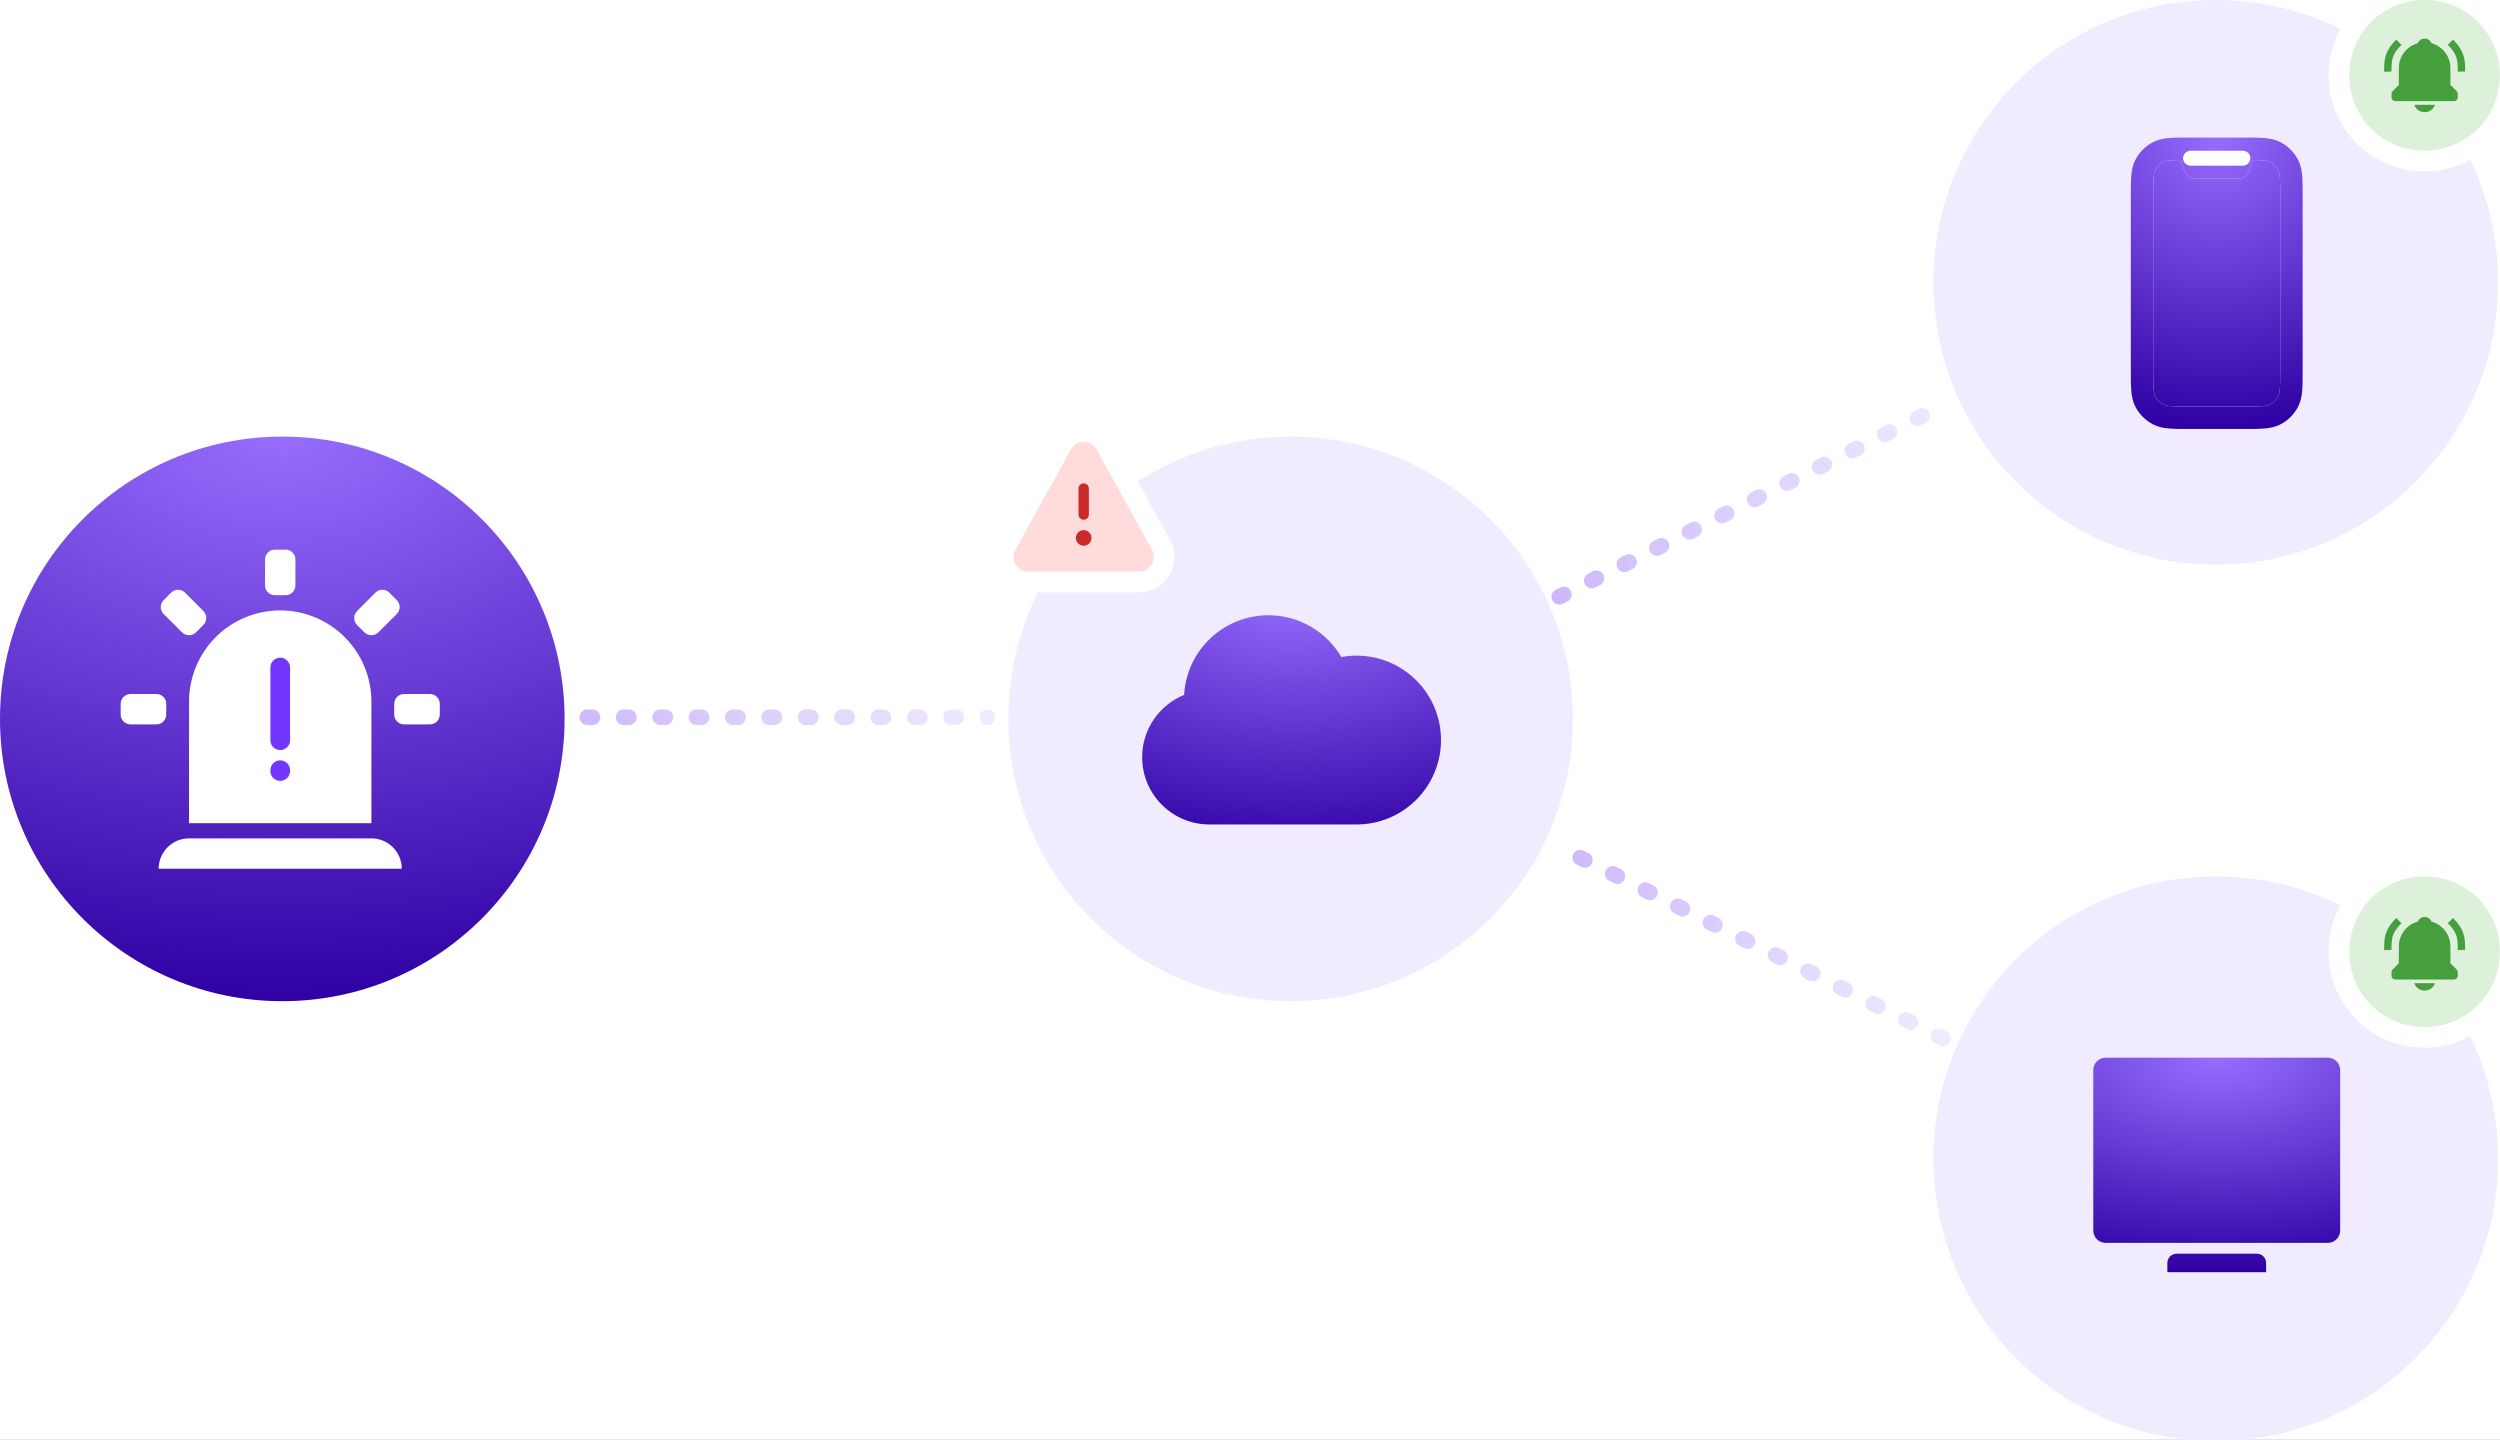 <?xml version="1.0" encoding="UTF-8"?> <svg xmlns="http://www.w3.org/2000/svg" width="481" height="277" viewBox="0 0 481 277" fill="none"><rect x="0" y="0" width="481" height="277" fill="#808080" stroke="none"/><g clip-path="url(#clip0_8742_5142)"><rect width="481" height="277" fill="white"></rect><circle cx="248.314" cy="138.314" r="54.314" fill="#F1EBFF"></circle><path fill-rule="evenodd" clip-rule="evenodd" d="M227.826 133.694C228.305 125.153 235.383 118.375 244.044 118.375C250.021 118.375 255.244 121.603 258.065 126.411C259.036 126.234 260.022 126.144 261.01 126.145C269.979 126.145 277.25 133.416 277.25 142.385C277.25 151.354 269.979 158.625 261.01 158.625H244.77V158.625H232.688C225.542 158.625 219.75 152.833 219.75 145.687C219.75 140.262 223.09 135.616 227.826 133.694Z" fill="url(#paint0_radial_8742_5142)"></path><path d="M208.824 83.023C209.569 83.074 210.294 83.299 210.938 83.681L211.209 83.853C211.824 84.276 212.334 84.837 212.696 85.491V85.492L223.381 104.812L223.524 105.091C223.836 105.752 223.995 106.476 223.987 107.209C223.98 107.942 223.806 108.664 223.48 109.318L223.332 109.595C222.911 110.32 222.308 110.923 221.581 111.344C220.945 111.712 220.234 111.928 219.503 111.977L219.188 111.987H197.808C197.072 111.987 196.349 111.816 195.693 111.491L195.417 111.343C194.781 110.975 194.24 110.466 193.833 109.859L193.667 109.593C193.299 108.958 193.081 108.25 193.026 107.521L193.013 107.208C193.004 106.371 193.213 105.545 193.619 104.812L204.311 85.492V85.491L204.475 85.217C204.878 84.59 205.423 84.063 206.068 83.681L206.349 83.526C207.015 83.189 207.753 83.013 208.503 83.013L208.824 83.023Z" fill="#FFDBDB" stroke="white" stroke-width="3.974"></path><path d="M210 103.5C210 103.898 209.842 104.279 209.561 104.561C209.279 104.842 208.898 105 208.5 105C208.102 105 207.721 104.842 207.439 104.561C207.158 104.279 207 103.898 207 103.5C207 103.102 207.158 102.721 207.439 102.439C207.721 102.158 208.102 102 208.5 102C208.898 102 209.279 102.158 209.561 102.439C209.842 102.721 210 103.102 210 103.5ZM207.5 99V94C207.5 93.735 207.605 93.48 207.793 93.293C207.98 93.105 208.235 93 208.5 93C208.765 93 209.02 93.105 209.207 93.293C209.395 93.48 209.5 93.735 209.5 94V99C209.5 99.265 209.395 99.52 209.207 99.707C209.02 99.895 208.765 100 208.5 100C208.235 100 207.98 99.895 207.793 99.707C207.605 99.52 207.5 99.265 207.5 99Z" fill="#CA2A2A"></path><circle cx="426.314" cy="54.314" r="54.314" fill="#F1EBFF"></circle><path d="M421.239 26.469H431.761C433.299 26.469 434.579 26.469 435.628 26.555C436.721 26.641 437.744 26.837 438.713 27.331C440.201 28.089 441.411 29.299 442.169 30.787C442.663 31.756 442.859 32.779 442.945 33.872C443.031 34.921 443.031 36.201 443.031 37.739V71.261C443.031 72.799 443.031 74.079 442.945 75.128C442.859 76.221 442.663 77.244 442.169 78.213C441.411 79.701 440.203 80.91 438.716 81.669C437.744 82.163 436.721 82.359 435.628 82.445C434.579 82.531 433.299 82.531 431.764 82.531H421.239C419.701 82.531 418.421 82.531 417.372 82.445C416.279 82.359 415.256 82.163 414.287 81.669C412.8 80.912 411.59 79.705 410.831 78.219C410.337 77.247 410.141 76.224 410.055 75.131C409.969 74.082 409.969 72.802 409.969 71.264V37.739C409.969 36.201 409.969 34.921 410.055 33.872C410.141 32.779 410.337 31.756 410.831 30.787C411.589 29.299 412.799 28.089 414.287 27.331C415.256 26.837 416.279 26.641 417.372 26.555C418.421 26.469 419.701 26.469 421.239 26.469ZM417.723 30.853C416.897 30.919 416.504 31.04 416.245 31.172C415.568 31.517 415.017 32.068 414.672 32.745C414.54 33.004 414.419 33.398 414.353 34.223C414.284 35.074 414.281 36.178 414.281 37.825V71.175C414.281 72.82 414.281 73.926 414.353 74.775C414.419 75.603 414.54 75.996 414.672 76.255C415.017 76.934 415.566 77.483 416.245 77.828C416.504 77.96 416.897 78.081 417.723 78.147C418.574 78.216 419.678 78.219 421.325 78.219H431.675C433.32 78.219 434.426 78.219 435.274 78.147C436.102 78.081 436.496 77.96 436.758 77.828C437.434 77.483 437.984 76.932 438.328 76.255C438.46 75.996 438.581 75.603 438.647 74.775C438.716 73.926 438.719 72.82 438.719 71.175V37.825C438.719 36.181 438.719 35.074 438.647 34.223C438.581 33.398 438.46 33.004 438.328 32.745C437.984 32.068 437.434 31.517 436.758 31.172C436.496 31.04 436.103 30.919 435.277 30.853C434.668 30.809 434.057 30.787 433.446 30.787L433.09 31.859C432.788 32.762 432.635 33.216 432.356 33.55C432.11 33.845 431.794 34.073 431.436 34.214C431.028 34.375 430.551 34.375 429.596 34.375H423.404C422.449 34.375 421.972 34.375 421.564 34.214C421.207 34.074 420.89 33.846 420.644 33.553C420.365 33.216 420.212 32.762 419.911 31.857L419.554 30.787C418.943 30.787 418.332 30.809 417.723 30.853Z" fill="url(#paint1_radial_8742_5142)"></path><path d="M417.723 30.853C416.897 30.919 416.504 31.04 416.245 31.172C415.568 31.517 415.017 32.068 414.672 32.745C414.54 33.004 414.419 33.398 414.353 34.223C414.284 35.074 414.281 36.178 414.281 37.825V71.175C414.281 72.82 414.281 73.926 414.353 74.775C414.419 75.603 414.54 75.996 414.672 76.255C415.017 76.934 415.566 77.483 416.245 77.828C416.504 77.96 416.897 78.081 417.723 78.147C418.574 78.216 419.678 78.219 421.325 78.219H431.675C433.32 78.219 434.426 78.219 435.274 78.147C436.102 78.081 436.496 77.96 436.758 77.828C437.434 77.483 437.984 76.932 438.328 76.255C438.46 75.996 438.581 75.603 438.647 74.775C438.716 73.926 438.719 72.82 438.719 71.175V37.825C438.719 36.181 438.719 35.074 438.647 34.223C438.581 33.398 438.46 33.004 438.328 32.745C437.984 32.068 437.434 31.517 436.758 31.172C436.496 31.04 436.103 30.919 435.277 30.853C434.668 30.809 434.057 30.787 433.446 30.787L433.09 31.859C432.788 32.762 432.635 33.216 432.356 33.55C432.11 33.845 431.794 34.073 431.436 34.214C431.028 34.375 430.551 34.375 429.596 34.375H423.404C422.449 34.375 421.972 34.375 421.564 34.214C421.207 34.074 420.89 33.846 420.644 33.553C420.365 33.216 420.212 32.762 419.911 31.857L419.554 30.787C418.943 30.787 418.332 30.809 417.723 30.853Z" fill="url(#paint2_radial_8742_5142)"></path><path d="M420.031 30.438C420.031 30.056 420.183 29.691 420.452 29.421C420.722 29.151 421.088 29 421.469 29H431.531C431.912 29 432.278 29.151 432.548 29.421C432.817 29.691 432.969 30.056 432.969 30.438C432.969 30.819 432.817 31.184 432.548 31.454C432.278 31.724 431.912 31.875 431.531 31.875H421.469C421.088 31.875 420.722 31.724 420.452 31.454C420.183 31.184 420.031 30.819 420.031 30.438Z" fill="white"></path><path d="M466.489 -1.987C475.659 -1.987 482.966 5.319 482.966 14.489C482.966 23.659 475.659 30.966 466.489 30.966C457.319 30.966 450.013 23.659 450.013 14.489C450.013 5.319 457.319 -1.987 466.489 -1.987Z" fill="#DCF0DA" stroke="white" stroke-width="3.974"></path><path d="M462.04 8.629L461.041 7.623C458.707 9.942 458.707 11.622 458.707 13.793H459.415L460.124 13.748C460.124 11.674 460.124 10.532 462.04 8.629ZM471.956 7.623L470.958 8.629C472.874 10.532 472.874 11.674 472.874 13.793L474.29 13.748C474.29 11.622 474.29 9.942 471.956 7.623ZM466.499 21.585C466.937 21.585 467.365 21.449 467.723 21.195C468.081 20.941 468.351 20.582 468.495 20.168H464.503C464.647 20.582 464.917 20.941 465.274 21.195C465.632 21.449 466.06 21.585 466.499 21.585ZM471.457 16.333V13.085C471.457 10.806 469.909 8.886 467.813 8.309C467.605 7.786 467.098 7.418 466.499 7.418C465.899 7.418 465.392 7.786 465.185 8.309C463.087 8.886 461.54 10.806 461.54 13.085V16.333L460.331 17.542C460.198 17.675 460.124 17.855 460.124 18.043V18.751C460.124 18.939 460.198 19.119 460.331 19.252C460.464 19.385 460.644 19.46 460.832 19.46H472.165C472.353 19.46 472.533 19.385 472.666 19.252C472.799 19.119 472.874 18.939 472.874 18.751V18.043C472.874 17.855 472.799 17.675 472.666 17.542L471.457 16.333Z" fill="#459F3D"></path><circle cx="426.314" cy="222.943" r="54.314" fill="#F1EBFF"></circle><path fill-rule="evenodd" clip-rule="evenodd" d="M402.75 205.875C402.75 205.245 403 204.641 403.446 204.196C403.891 203.75 404.495 203.5 405.125 203.5H447.875C448.505 203.5 449.109 203.75 449.554 204.196C450 204.641 450.25 205.245 450.25 205.875V236.75C450.25 237.38 450 237.984 449.554 238.429C449.109 238.875 448.505 239.125 447.875 239.125H405.125C404.495 239.125 403.891 238.875 403.446 238.429C403 237.984 402.75 237.38 402.75 236.75V205.875ZM417 242.994C417 242.01 417.817 241.212 418.788 241.212H434.212C434.446 241.212 434.679 241.257 434.895 241.346C435.112 241.435 435.31 241.566 435.476 241.732C435.642 241.897 435.774 242.094 435.864 242.31C435.954 242.527 436 242.759 436 242.994V244.775H417V242.994Z" fill="url(#paint3_radial_8742_5142)"></path><path d="M466.489 166.642C475.659 166.642 482.966 173.948 482.966 183.118C482.966 192.288 475.659 199.595 466.489 199.595C457.319 199.595 450.013 192.288 450.013 183.118C450.013 173.948 457.319 166.642 466.489 166.642Z" fill="#DCF0DA" stroke="white" stroke-width="3.974"></path><path d="M462.04 177.629L461.041 176.623C458.707 178.942 458.707 180.622 458.707 182.793H459.415L460.124 182.748C460.124 180.674 460.124 179.532 462.04 177.629ZM471.956 176.623L470.958 177.629C472.874 179.532 472.874 180.674 472.874 182.793L474.29 182.748C474.29 180.622 474.29 178.942 471.956 176.623ZM466.499 190.585C466.937 190.585 467.365 190.449 467.723 190.195C468.081 189.941 468.351 189.582 468.495 189.168H464.503C464.647 189.582 464.917 189.941 465.274 190.195C465.632 190.449 466.06 190.585 466.499 190.585ZM471.457 185.333V182.085C471.457 179.806 469.909 177.886 467.813 177.309C467.605 176.786 467.098 176.418 466.499 176.418C465.899 176.418 465.392 176.786 465.185 177.309C463.087 177.886 461.54 179.806 461.54 182.085V185.333L460.331 186.542C460.198 186.675 460.124 186.855 460.124 187.043V187.751C460.124 187.939 460.198 188.119 460.331 188.252C460.464 188.385 460.644 188.46 460.832 188.46H472.165C472.353 188.46 472.533 188.385 472.666 188.252C472.799 188.119 472.874 187.939 472.874 187.751V187.043C472.874 186.855 472.799 186.675 472.666 186.542L471.457 185.333Z" fill="#459F3D"></path><circle cx="54.314" cy="138.314" r="54.314" fill="url(#paint4_radial_8742_5142)"></circle><path d="M37.71 121.663C36.97 122.402 35.772 122.403 35.031 121.666L31.492 118.143C30.748 117.403 30.747 116.2 31.488 115.458L32.923 114.024C33.664 113.282 34.868 113.283 35.608 114.027L39.13 117.566C39.868 118.307 39.867 119.506 39.127 120.245L37.71 121.663ZM54.942 105.75C55.989 105.75 56.839 106.599 56.839 107.647V112.625C56.839 113.672 55.989 114.521 54.942 114.521H52.888C51.84 114.521 50.991 113.672 50.991 112.625V107.647C50.991 106.599 51.84 105.75 52.888 105.75H54.942ZM76.341 115.458C77.083 116.2 77.082 117.403 76.338 118.143L72.799 121.666C72.058 122.403 70.859 122.402 70.12 121.663L68.702 120.245C67.963 119.506 67.961 118.307 68.699 117.566L72.222 114.027C72.962 113.283 74.165 113.282 74.907 114.024L76.341 115.458ZM30.09 133.526C31.137 133.526 31.986 134.375 31.986 135.423V137.477C31.986 138.525 31.137 139.374 30.09 139.374H25.111C24.064 139.374 23.215 138.525 23.215 137.477V135.423C23.215 134.375 24.064 133.526 25.111 133.526H30.09ZM75.843 135.423C75.843 134.375 76.692 133.526 77.74 133.526H82.718C83.766 133.526 84.615 134.375 84.615 135.423V137.477C84.615 138.525 83.766 139.374 82.718 139.374H77.74C76.692 139.374 75.843 138.525 75.843 137.477V135.423ZM36.372 161.302H71.458C73.008 161.302 74.496 161.918 75.592 163.015C76.689 164.112 77.305 165.599 77.305 167.15H30.524C30.524 165.599 31.14 164.112 32.237 163.015C33.334 161.918 34.821 161.302 36.372 161.302ZM53.915 117.445C58.567 117.445 63.029 119.293 66.319 122.583C69.609 125.873 71.458 130.335 71.458 134.988V158.378H36.372V134.988C36.372 130.335 38.22 125.873 41.51 122.583C44.8 119.293 49.262 117.445 53.915 117.445Z" fill="white"></path><path d="M53.916 150.242C52.869 150.242 52.02 149.393 52.02 148.345V148.187C52.02 147.14 52.869 146.291 53.916 146.291C54.964 146.291 55.813 147.14 55.813 148.187V148.345C55.813 149.393 54.964 150.242 53.916 150.242ZM53.916 144.315C52.869 144.315 52.02 143.466 52.02 142.419V128.432C52.02 127.384 52.869 126.535 53.916 126.535C54.964 126.535 55.813 127.384 55.813 128.432V142.419C55.813 143.466 54.964 144.315 53.916 144.315Z" fill="#7137FF"></path><path d="M113 138L190 138" stroke="url(#paint5_linear_8742_5142)" stroke-width="3" stroke-linecap="round" stroke-dasharray="1 6"></path><path d="M300 114.82L373.827 78" stroke="url(#paint6_linear_8742_5142)" stroke-width="3" stroke-linecap="round" stroke-dasharray="1 6"></path><path d="M373.828 199.82L300.001 163" stroke="url(#paint7_linear_8742_5142)" stroke-width="3" stroke-linecap="round" stroke-dasharray="1 6"></path></g><defs><radialGradient id="paint0_radial_8742_5142" cx="0" cy="0" r="1" gradientUnits="userSpaceOnUse" gradientTransform="translate(249 114) rotate(90) scale(51 84.962)"><stop stop-color="#976DFE"></stop><stop offset="1" stop-color="#2F00A3"></stop></radialGradient><radialGradient id="paint1_radial_8742_5142" cx="0" cy="0" r="1" gradientUnits="userSpaceOnUse" gradientTransform="translate(426.5 26.469) rotate(90) scale(56.062 56.338)"><stop stop-color="#976DFE"></stop><stop offset="1" stop-color="#2F00A3"></stop></radialGradient><radialGradient id="paint2_radial_8742_5142" cx="0" cy="0" r="1" gradientUnits="userSpaceOnUse" gradientTransform="translate(426.5 26.469) rotate(90) scale(56.062 56.338)"><stop stop-color="#976DFE"></stop><stop offset="1" stop-color="#2F00A3"></stop></radialGradient><radialGradient id="paint3_radial_8742_5142" cx="0" cy="0" r="1" gradientUnits="userSpaceOnUse" gradientTransform="translate(426.5 203.5) rotate(90) scale(41.275 80.94)"><stop stop-color="#976DFE"></stop><stop offset="1" stop-color="#2F00A3"></stop></radialGradient><radialGradient id="paint4_radial_8742_5142" cx="0" cy="0" r="1" gradientUnits="userSpaceOnUse" gradientTransform="translate(54.314 84) rotate(90) scale(108.627 185.1)"><stop stop-color="#976DFE"></stop><stop offset="1" stop-color="#2F00A3"></stop></radialGradient><linearGradient id="paint5_linear_8742_5142" x1="108.5" y1="138" x2="192" y2="138" gradientUnits="userSpaceOnUse"><stop stop-color="#CDB8FD"></stop><stop offset="1" stop-color="#F1EBFF"></stop></linearGradient><linearGradient id="paint6_linear_8742_5142" x1="300" y1="117.5" x2="377.5" y2="78" gradientUnits="userSpaceOnUse"><stop stop-color="#CDB8FD"></stop><stop offset="1" stop-color="#F1EBFF"></stop></linearGradient><linearGradient id="paint7_linear_8742_5142" x1="300" y1="163" x2="374" y2="200" gradientUnits="userSpaceOnUse"><stop stop-color="#CDB8FD"></stop><stop offset="1" stop-color="#F1EBFF"></stop></linearGradient><clipPath id="clip0_8742_5142"><rect width="481" height="277" fill="white"></rect></clipPath></defs></svg> 